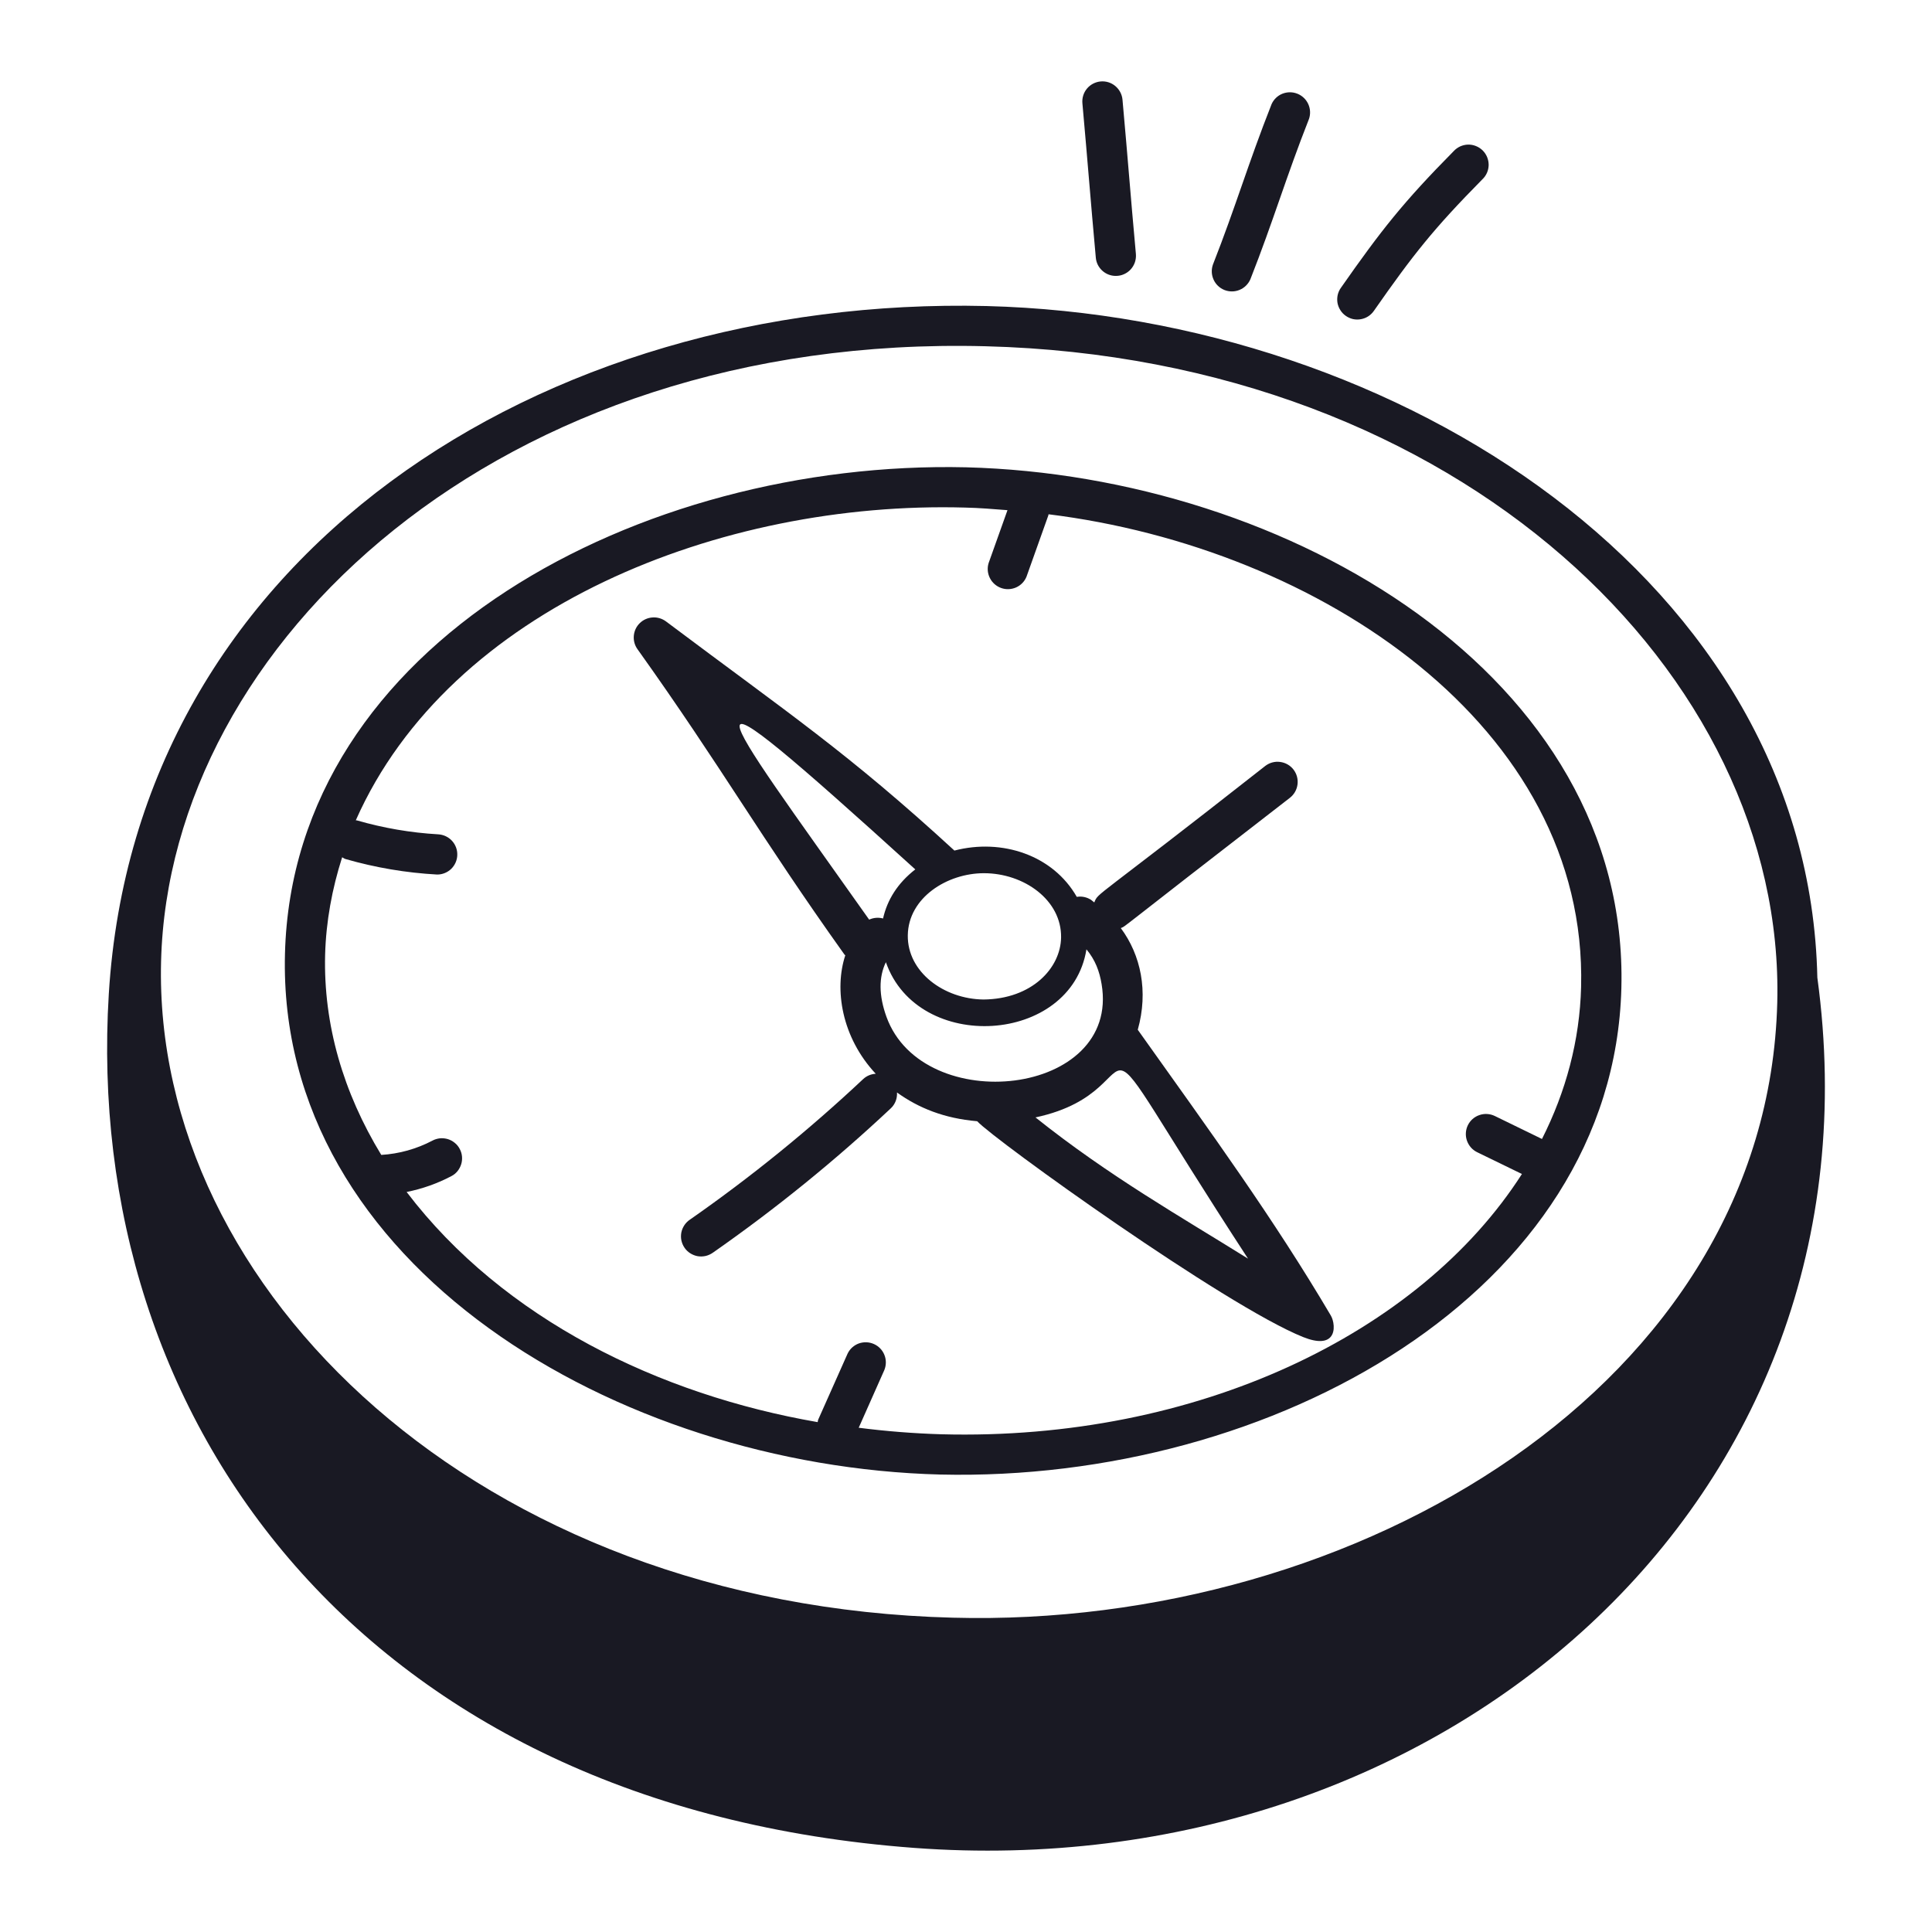 <svg width="32" height="32" viewBox="0 0 32 32" fill="none" xmlns="http://www.w3.org/2000/svg">
<g clip-path="url(#clip0_1101_10183)">
<path d="M15.573 24.423C21.069 24.553 26.725 21.407 26.855 16.366C26.988 11.199 21.344 7.877 16.001 7.74C10.625 7.615 4.852 10.639 4.72 15.797C4.586 20.963 10.229 24.286 15.573 24.423ZM5.667 14.199C5.686 14.209 5.703 14.223 5.725 14.229C6.219 14.371 6.727 14.457 7.239 14.485C7.326 14.486 7.41 14.452 7.473 14.392C7.535 14.331 7.572 14.249 7.574 14.162C7.577 14.075 7.545 13.99 7.486 13.926C7.427 13.862 7.345 13.824 7.258 13.819C6.802 13.793 6.35 13.715 5.91 13.588C5.904 13.587 5.899 13.588 5.893 13.587C7.452 10.068 11.942 8.293 15.984 8.407C16.221 8.412 16.453 8.432 16.687 8.45L16.374 9.328C16.349 9.41 16.357 9.498 16.396 9.575C16.434 9.651 16.501 9.71 16.582 9.739C16.662 9.768 16.751 9.764 16.829 9.73C16.908 9.695 16.97 9.631 17.002 9.552L17.364 8.536C17.366 8.53 17.365 8.524 17.367 8.518C21.853 9.073 26.298 12.035 26.188 16.349C26.165 17.235 25.936 18.082 25.54 18.865L24.758 18.484C24.679 18.446 24.587 18.44 24.504 18.469C24.42 18.497 24.351 18.558 24.312 18.638C24.274 18.717 24.268 18.809 24.297 18.892C24.326 18.976 24.386 19.045 24.466 19.084L25.208 19.445C23.517 22.086 19.826 23.869 15.589 23.756C15.132 23.742 14.676 23.706 14.223 23.648L14.648 22.691C14.68 22.611 14.681 22.521 14.648 22.441C14.616 22.36 14.553 22.296 14.474 22.261C14.395 22.226 14.306 22.223 14.224 22.252C14.143 22.282 14.076 22.342 14.039 22.42L13.551 23.516C13.546 23.529 13.547 23.542 13.543 23.555C10.928 23.102 8.343 21.856 6.735 19.743C6.994 19.691 7.244 19.603 7.477 19.48C7.516 19.46 7.55 19.432 7.578 19.398C7.605 19.364 7.626 19.325 7.639 19.283C7.652 19.241 7.656 19.197 7.652 19.154C7.648 19.11 7.635 19.068 7.614 19.029C7.594 18.991 7.566 18.956 7.532 18.929C7.498 18.901 7.459 18.88 7.417 18.867C7.375 18.855 7.331 18.85 7.288 18.854C7.244 18.859 7.202 18.871 7.163 18.892C6.901 19.03 6.611 19.111 6.315 19.129C5.685 18.095 5.356 16.971 5.385 15.814C5.4 15.262 5.5 14.722 5.667 14.199Z" fill="#191923"/>
<path d="M30.101 16.192C29.96 9.646 23.195 5.245 16.34 5.069C8.967 4.891 2.247 9.197 1.802 16.464C1.368 23.547 6.027 29.927 15.141 30.607C23.852 31.256 31.288 24.895 30.101 16.192ZM16.323 5.735C24.185 5.937 29.576 11.177 29.437 16.608C29.274 22.94 22.468 26.974 15.781 26.794C7.919 26.593 2.528 21.352 2.668 15.921C2.803 10.655 8.274 5.525 16.323 5.735Z" fill="#191923"/>
<path d="M13.988 15.812C13.991 15.816 13.997 15.818 14.001 15.822C13.815 16.384 13.939 17.18 14.505 17.785C14.429 17.789 14.356 17.819 14.3 17.87C13.401 18.714 12.442 19.493 11.43 20.199C11.393 20.223 11.361 20.255 11.336 20.292C11.311 20.329 11.294 20.37 11.285 20.414C11.277 20.458 11.277 20.503 11.286 20.546C11.296 20.59 11.313 20.631 11.339 20.668C11.364 20.705 11.397 20.736 11.434 20.759C11.472 20.783 11.514 20.799 11.558 20.807C11.602 20.814 11.647 20.812 11.691 20.802C11.734 20.791 11.775 20.772 11.811 20.746C12.849 20.021 13.833 19.223 14.756 18.356C14.791 18.323 14.818 18.282 14.836 18.236C14.853 18.191 14.86 18.143 14.857 18.095C15.216 18.353 15.639 18.524 16.185 18.571C16.476 18.885 20.294 21.629 21.584 22.146C21.839 22.248 21.974 22.219 22.039 22.144C22.124 22.046 22.089 21.867 22.043 21.79C21.093 20.18 20.062 18.766 18.845 17.056C19.024 16.419 18.895 15.817 18.564 15.372C18.668 15.325 18.401 15.506 21.365 13.214C21.435 13.159 21.48 13.08 21.491 12.992C21.502 12.904 21.478 12.816 21.424 12.746C21.37 12.676 21.29 12.631 21.202 12.62C21.114 12.608 21.026 12.633 20.956 12.687C18.089 14.94 18.195 14.774 18.125 14.947C18.105 14.934 18.091 14.918 18.071 14.904C18.001 14.859 17.917 14.841 17.835 14.855C17.441 14.164 16.597 13.883 15.808 14.088C14.035 12.46 13.087 11.836 11.03 10.292C10.966 10.245 10.887 10.221 10.808 10.227C10.729 10.232 10.654 10.265 10.597 10.321C10.54 10.376 10.505 10.45 10.498 10.53C10.491 10.609 10.512 10.688 10.559 10.753C11.964 12.722 12.578 13.836 13.988 15.812ZM20.671 20.847C19.567 20.158 18.368 19.48 17.151 18.508C19.351 18.037 17.597 16.131 20.671 20.847ZM18.246 16.3C18.561 18.164 15.287 18.51 14.683 16.843C14.554 16.486 14.554 16.184 14.673 15.937C15.203 17.456 17.741 17.302 17.995 15.724C18.141 15.9 18.211 16.087 18.246 16.3ZM17.575 15.527C17.567 16.035 17.093 16.547 16.29 16.555C15.633 16.547 15.027 16.099 15.036 15.491C15.045 14.868 15.688 14.463 16.297 14.463C16.962 14.463 17.584 14.909 17.575 15.527ZM15.16 14.4C14.864 14.63 14.695 14.908 14.626 15.213C14.55 15.192 14.468 15.199 14.396 15.232C11.809 11.575 11.005 10.629 15.16 14.4ZM18.481 4.57C18.528 4.57 18.574 4.561 18.616 4.542C18.659 4.523 18.697 4.496 18.728 4.462C18.759 4.428 18.783 4.387 18.798 4.343C18.812 4.299 18.818 4.253 18.814 4.207C18.719 3.167 18.686 2.691 18.592 1.651C18.584 1.563 18.541 1.482 18.473 1.425C18.405 1.368 18.318 1.341 18.23 1.349C18.142 1.357 18.06 1.4 18.004 1.467C17.947 1.535 17.92 1.623 17.928 1.711C18.02 2.734 18.059 3.268 18.15 4.267C18.157 4.35 18.195 4.427 18.257 4.483C18.318 4.539 18.398 4.57 18.481 4.57ZM20.71 4.626C21.094 3.651 21.299 2.939 21.681 1.97C21.709 1.889 21.704 1.8 21.668 1.722C21.632 1.644 21.567 1.583 21.488 1.552C21.407 1.52 21.319 1.521 21.239 1.553C21.16 1.585 21.096 1.647 21.061 1.726C20.673 2.709 20.47 3.415 20.09 4.382C20.061 4.464 20.065 4.553 20.101 4.632C20.136 4.71 20.201 4.772 20.282 4.804C20.362 4.835 20.452 4.835 20.532 4.801C20.612 4.768 20.675 4.705 20.71 4.626ZM22.755 5.15C23.409 4.214 23.742 3.792 24.552 2.971C24.585 2.94 24.611 2.903 24.629 2.862C24.647 2.821 24.656 2.777 24.657 2.732C24.657 2.687 24.648 2.643 24.631 2.601C24.614 2.56 24.589 2.523 24.557 2.491C24.525 2.46 24.487 2.435 24.446 2.419C24.404 2.402 24.36 2.394 24.315 2.395C24.27 2.396 24.226 2.407 24.185 2.425C24.145 2.444 24.108 2.47 24.078 2.503C23.24 3.351 22.877 3.813 22.209 4.768C22.183 4.804 22.166 4.844 22.156 4.887C22.147 4.93 22.146 4.974 22.153 5.017C22.161 5.06 22.177 5.101 22.201 5.138C22.224 5.175 22.255 5.207 22.291 5.232C22.327 5.257 22.367 5.275 22.41 5.285C22.453 5.294 22.497 5.295 22.54 5.287C22.627 5.272 22.704 5.223 22.755 5.15Z" fill="#191923"/>
</g>
<defs>
<clipPath id="clip0_1101_10183">
<rect width="32" height="32" fill="white"/>
</clipPath>
</defs>
</svg>
